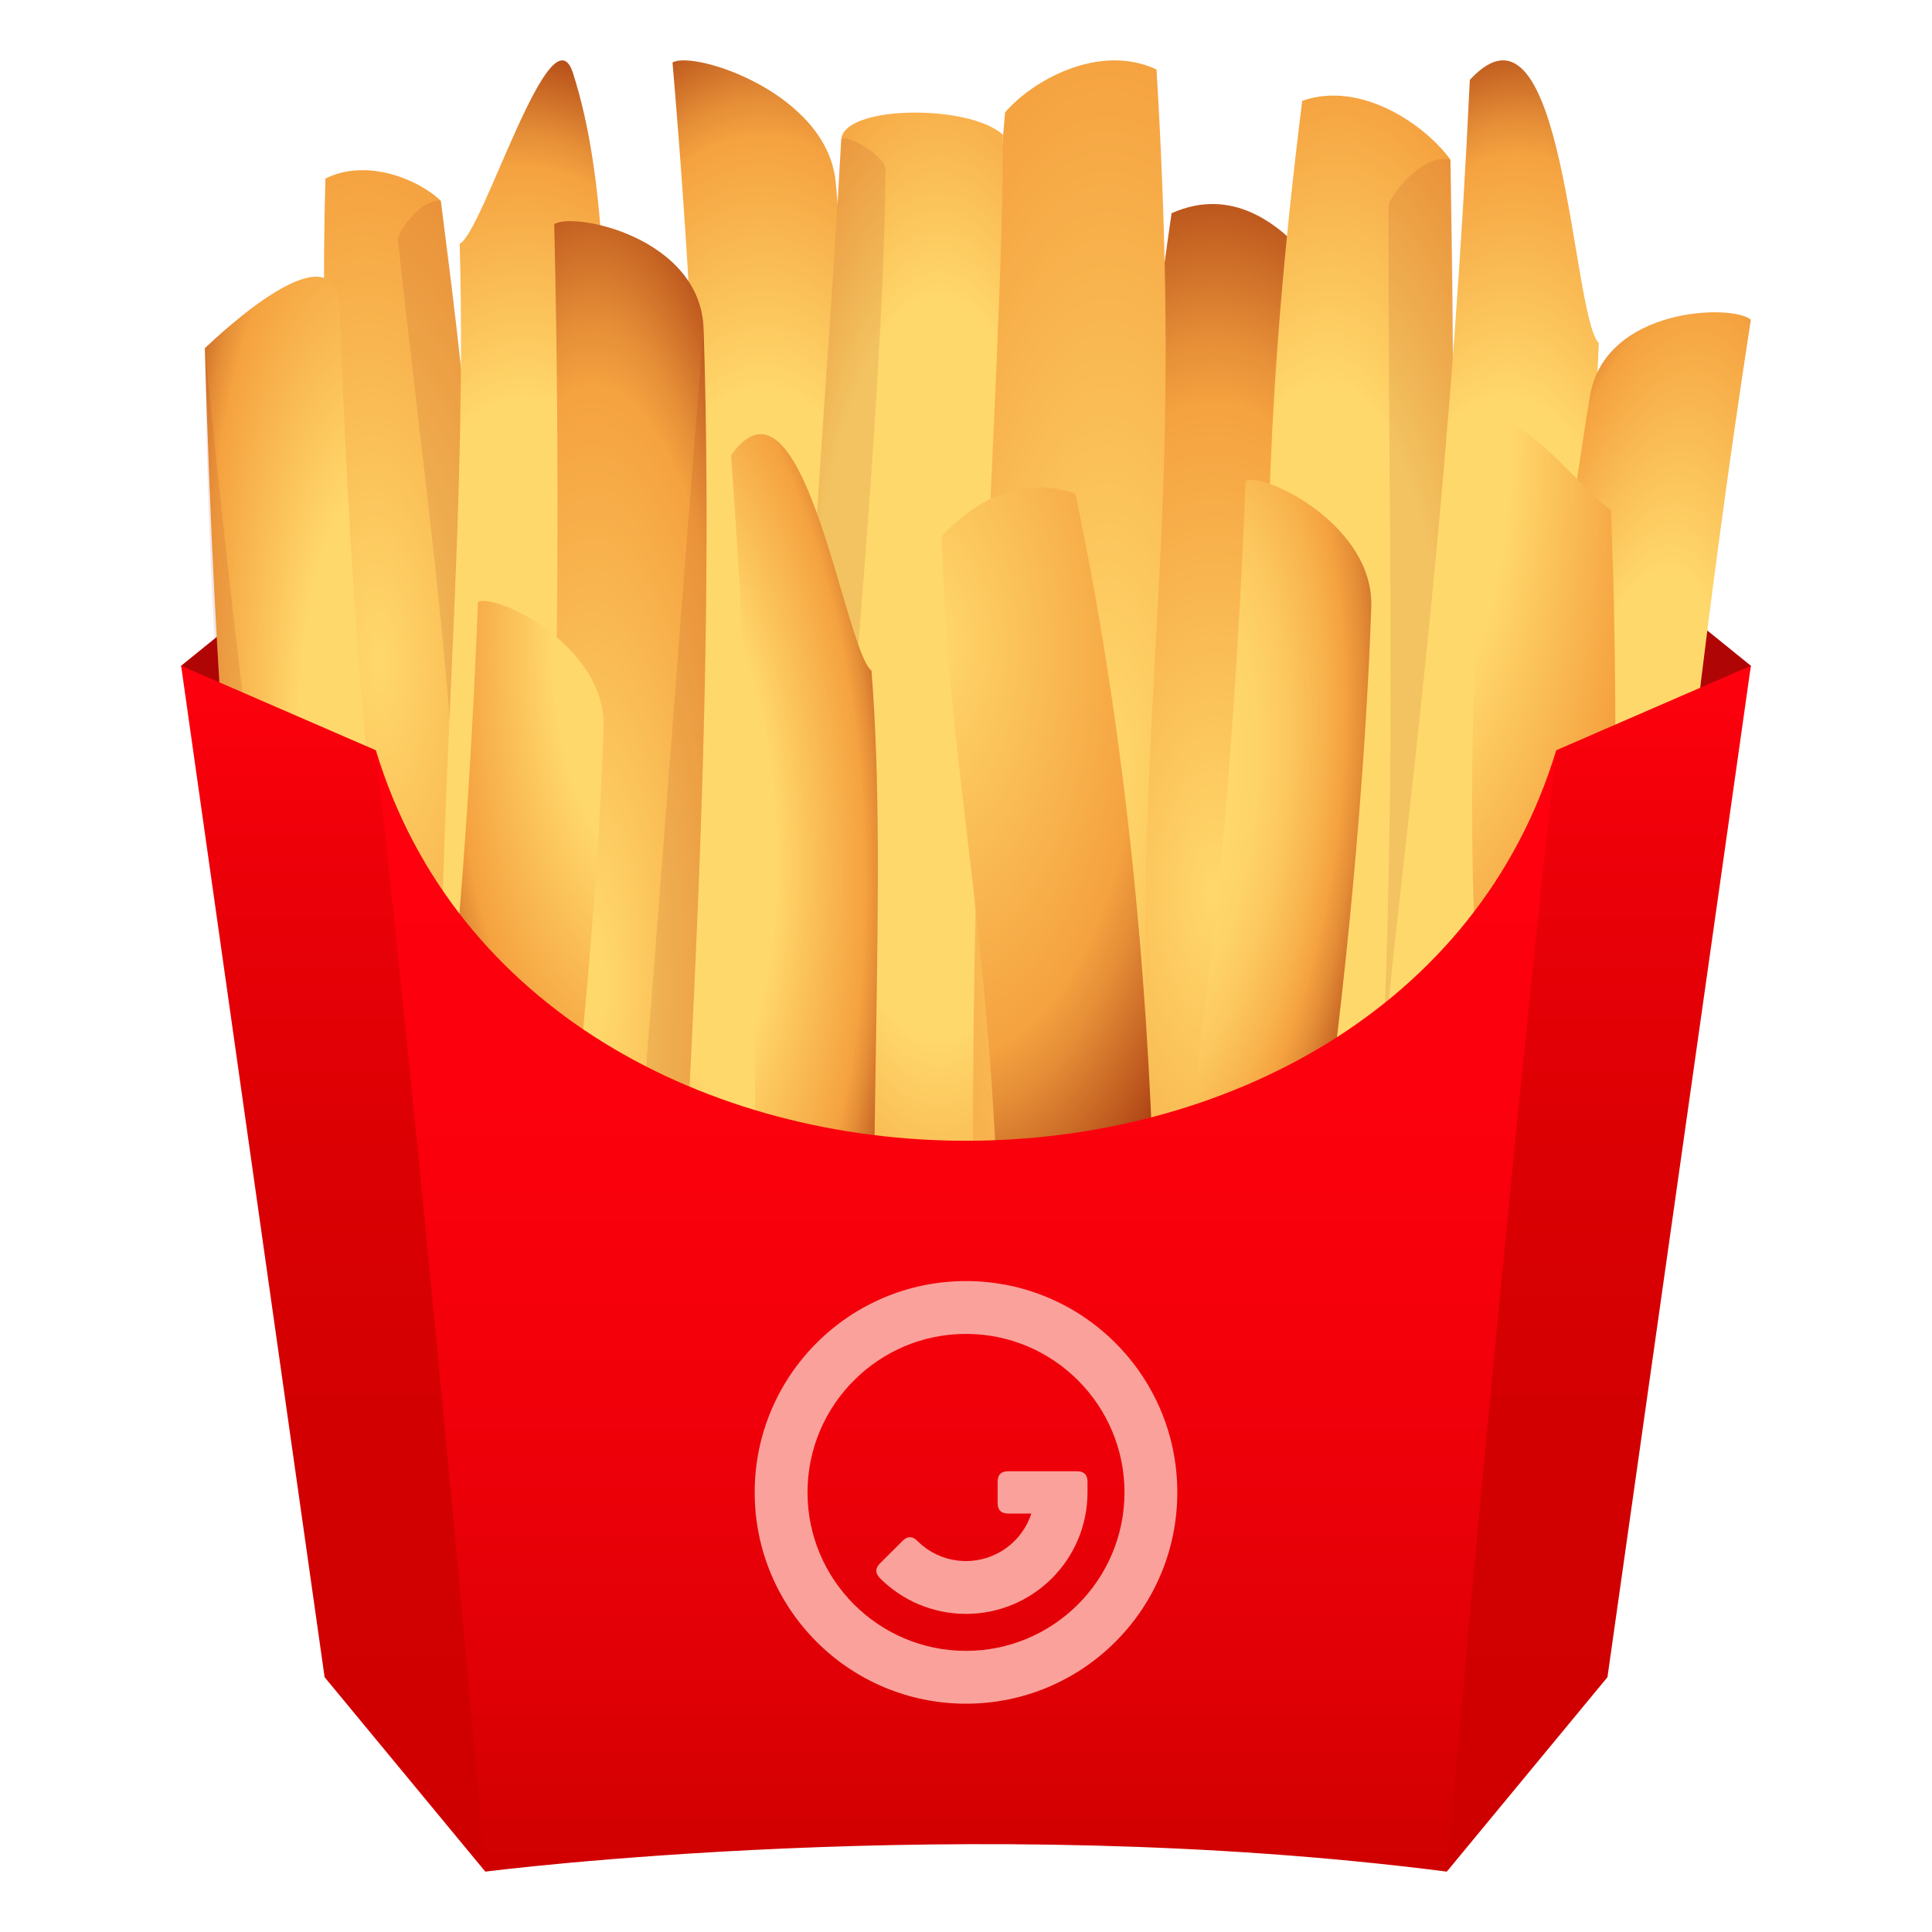 <?xml version="1.0" encoding="utf-8"?>
<!-- Generator: Adobe Illustrator 15.0.0, SVG Export Plug-In . SVG Version: 6.00 Build 0)  -->
<!DOCTYPE svg PUBLIC "-//W3C//DTD SVG 1.1//EN" "http://www.w3.org/Graphics/SVG/1.1/DTD/svg11.dtd">
<svg version="1.1" id="Layer_1" xmlns:x="http://ns.adobe.com/Extensibility/1.0/" xmlns:i="http://ns.adobe.com/AdobeIllustrator/10.0/" xmlns:graph="http://ns.adobe.com/Graphs/1.0/"
	 xmlns="http://www.w3.org/2000/svg" xmlns:xlink="http://www.w3.org/1999/xlink" xmlns:a="http://ns.adobe.com/AdobeSVGViewerExtensions/3.0/"
	 x="0px" y="0px" width="64px" height="64px" viewBox="0 0 64 64" enable-background="new 0 0 64 64" xml:space="preserve">
<polygon fill="#B00505" points="53.262,18.22 10.738,18.22 6,22.054 10.753,43.077 53.249,43.077 58,22.054 "/>
<radialGradient id="SVGID_1_" cx="34.445" cy="78.228" r="11.794" gradientTransform="matrix(0.977 0 0 2.285 6.559 -149.196)" gradientUnits="userSpaceOnUse">
	<stop  offset="0" style="stop-color:#FFD86B"/>
	<stop  offset="0.6" style="stop-color:#F5A240"/>
	<stop  offset="0.679" style="stop-color:#E58E37"/>
	<stop  offset="0.84" style="stop-color:#BE591E"/>
	<stop  offset="0.946" style="stop-color:#A1340D"/>
	<a:midPointStop  offset="0" style="stop-color:#FFD86B"/>
	<a:midPointStop  offset="0.508" style="stop-color:#FFD86B"/>
	<a:midPointStop  offset="0.6" style="stop-color:#F5A240"/>
	<a:midPointStop  offset="0.545" style="stop-color:#F5A240"/>
	<a:midPointStop  offset="0.946" style="stop-color:#A1340D"/>
</radialGradient>
<path fill-rule="evenodd" clip-rule="evenodd" fill="url(#SVGID_1_)" d="M43.282,8.467c-0.943-1.059-2.475-2.292-4.472-1.404
	c-3.059,20.799-1.032,40.881-1.011,41.174c0.21,3.024,4.708,4.466,5.396,4.045C41.063,27.229,43.477,20.431,43.282,8.467z"/>
<radialGradient id="SVGID_2_" cx="786.275" cy="1103.545" r="11.794" gradientTransform="matrix(-0.98 0 0 -2.285 795.823 2546.387)" gradientUnits="userSpaceOnUse">
	<stop  offset="0.436" style="stop-color:#FFD86B"/>
	<stop  offset="0.751" style="stop-color:#F5A240"/>
	<stop  offset="0.796" style="stop-color:#E58E37"/>
	<stop  offset="0.886" style="stop-color:#BE591E"/>
	<stop  offset="0.946" style="stop-color:#A1340D"/>
	<a:midPointStop  offset="0.436" style="stop-color:#FFD86B"/>
	<a:midPointStop  offset="0.508" style="stop-color:#FFD86B"/>
	<a:midPointStop  offset="0.751" style="stop-color:#F5A240"/>
	<a:midPointStop  offset="0.545" style="stop-color:#F5A240"/>
	<a:midPointStop  offset="0.946" style="stop-color:#A1340D"/>
</radialGradient>
<path fill-rule="evenodd" clip-rule="evenodd" fill="url(#SVGID_2_)" d="M22.189,45.89c0.947,1.057,2.483,2.288,4.489,1.402
	c3.065-20.799,1.034-40.883,1.013-41.176C27.48,3.093,22.97,1.653,22.278,2.07C24.418,27.124,21.996,33.923,22.189,45.89z"/>
<radialGradient id="SVGID_3_" cx="-14.419" cy="113.595" r="11.61" gradientTransform="matrix(0.924 0.098 -0.178 2.767 76.694 -285.974)" gradientUnits="userSpaceOnUse">
	<stop  offset="0.436" style="stop-color:#FFD86B"/>
	<stop  offset="0.751" style="stop-color:#F5A240"/>
	<stop  offset="0.796" style="stop-color:#E58E37"/>
	<stop  offset="0.886" style="stop-color:#BE591E"/>
	<stop  offset="0.946" style="stop-color:#A1340D"/>
	<a:midPointStop  offset="0.436" style="stop-color:#FFD86B"/>
	<a:midPointStop  offset="0.508" style="stop-color:#FFD86B"/>
	<a:midPointStop  offset="0.751" style="stop-color:#F5A240"/>
	<a:midPointStop  offset="0.545" style="stop-color:#F5A240"/>
	<a:midPointStop  offset="0.946" style="stop-color:#A1340D"/>
</radialGradient>
<path fill-rule="evenodd" clip-rule="evenodd" fill="url(#SVGID_3_)" d="M48.048,5.292c-0.825-1.147-2.963-2.637-4.91-1.953
	c-2.554,20.421,0.587,20.554-3.829,49.475c-0.441,2.966,4.613,0.333,5.307-0.023C48.584,28.272,48.195,16.055,48.048,5.292z"/>
<path opacity="0.1" fill-rule="evenodd" clip-rule="evenodd" fill="#820000" d="M48.048,5.292c-0.901-0.26-2.049,1.243-2.05,1.525
	c-0.007,17.531,0.539,22.934-1.383,45.973C48.232,32.806,48.306,16.141,48.048,5.292z"/>
<radialGradient id="SVGID_4_" cx="41.95" cy="53.293" r="7.946" gradientTransform="matrix(1.023 -0.065 0.105 2.773 -35.976 -123.172)" gradientUnits="userSpaceOnUse">
	<stop  offset="0" style="stop-color:#FFD86B"/>
	<stop  offset="0.751" style="stop-color:#F5A240"/>
	<stop  offset="0.796" style="stop-color:#E58E37"/>
	<stop  offset="0.886" style="stop-color:#BE591E"/>
	<stop  offset="0.946" style="stop-color:#A1340D"/>
	<a:midPointStop  offset="0" style="stop-color:#FFD86B"/>
	<a:midPointStop  offset="0.508" style="stop-color:#FFD86B"/>
	<a:midPointStop  offset="0.751" style="stop-color:#F5A240"/>
	<a:midPointStop  offset="0.545" style="stop-color:#F5A240"/>
	<a:midPointStop  offset="0.946" style="stop-color:#A1340D"/>
</radialGradient>
<path fill-rule="evenodd" clip-rule="evenodd" fill="url(#SVGID_4_)" d="M14.603,6.652c-0.704-0.68-2.418-1.433-3.823-0.738
	c-0.401,14.151,1.961,13.864,0.795,34.009c-0.12,2.073,3.493-0.334,3.976-0.652C16.71,22.171,15.51,13.933,14.603,6.652z"/>
<path opacity="0.1" fill-rule="evenodd" clip-rule="evenodd" fill="#820000" d="M14.603,6.652c-0.694-0.069-1.444,1.085-1.424,1.276
	c1.296,11.893,2.105,15.488,2.371,31.342C16.78,25.288,15.6,13.977,14.603,6.652z"/>
<radialGradient id="SVGID_5_" cx="771.571" cy="1228.438" r="13.044" gradientTransform="matrix(-0.707 0.121 -0.268 -2.269 888.962 2722.706)" gradientUnits="userSpaceOnUse">
	<stop  offset="0.436" style="stop-color:#FFD86B"/>
	<stop  offset="0.751" style="stop-color:#F5A240"/>
	<stop  offset="0.796" style="stop-color:#E58E37"/>
	<stop  offset="0.886" style="stop-color:#BE591E"/>
	<stop  offset="0.946" style="stop-color:#A1340D"/>
	<a:midPointStop  offset="0.436" style="stop-color:#FFD86B"/>
	<a:midPointStop  offset="0.508" style="stop-color:#FFD86B"/>
	<a:midPointStop  offset="0.751" style="stop-color:#F5A240"/>
	<a:midPointStop  offset="0.545" style="stop-color:#F5A240"/>
	<a:midPointStop  offset="0.946" style="stop-color:#A1340D"/>
</radialGradient>
<path fill-rule="evenodd" clip-rule="evenodd" fill="url(#SVGID_5_)" d="M11.625,55.382c0.879,0.841,2.924,1.668,4.451,0.577
	c-1.172-19.116-3.839-18.472-4.823-45.739c-0.104-2.808-3.951,0.83-4.467,1.313C7.433,34.698,9.747,45.673,11.625,55.382z"/>
<path opacity="0.1" fill-rule="evenodd" clip-rule="evenodd" fill="#820000" d="M11.625,55.382c0.8,0.016,1.523-1.622,1.477-1.879
	c-2.847-15.879-4.186-20.639-6.315-41.971C6.99,30.509,9.642,45.624,11.625,55.382z"/>
<radialGradient id="SVGID_6_" cx="871.596" cy="74.773" r="11.632" gradientTransform="matrix(-0.927 0 0 2.776 844.652 -181.901)" gradientUnits="userSpaceOnUse">
	<stop  offset="0" style="stop-color:#FFD86B"/>
	<stop  offset="0.751" style="stop-color:#F5A240"/>
	<stop  offset="0.796" style="stop-color:#E58E37"/>
	<stop  offset="0.886" style="stop-color:#BE591E"/>
	<stop  offset="0.946" style="stop-color:#A1340D"/>
	<a:midPointStop  offset="0" style="stop-color:#FFD86B"/>
	<a:midPointStop  offset="0.508" style="stop-color:#FFD86B"/>
	<a:midPointStop  offset="0.751" style="stop-color:#F5A240"/>
	<a:midPointStop  offset="0.545" style="stop-color:#F5A240"/>
	<a:midPointStop  offset="0.946" style="stop-color:#A1340D"/>
</radialGradient>
<path fill-rule="evenodd" clip-rule="evenodd" fill="url(#SVGID_6_)" d="M33.293,3.726c0.896-1.056,3.122-2.313,5.018-1.425
	c1.24,20.624-1.897,20.421,0.652,49.714c0.264,3.016-6.049-1.256-6.703-1.673C29.871,25.486,32.457,14.436,33.293,3.726z"/>
<radialGradient id="SVGID_7_" cx="28.509" cy="24.076" r="10.577" gradientTransform="matrix(1.008 0.099 -0.169 2.438 24.6 -36.992)" gradientUnits="userSpaceOnUse">
	<stop  offset="0.436" style="stop-color:#FFD86B"/>
	<stop  offset="0.751" style="stop-color:#F5A240"/>
	<stop  offset="0.796" style="stop-color:#E58E37"/>
	<stop  offset="0.886" style="stop-color:#BE591E"/>
	<stop  offset="0.946" style="stop-color:#A1340D"/>
	<a:midPointStop  offset="0.436" style="stop-color:#FFD86B"/>
	<a:midPointStop  offset="0.508" style="stop-color:#FFD86B"/>
	<a:midPointStop  offset="0.751" style="stop-color:#F5A240"/>
	<a:midPointStop  offset="0.545" style="stop-color:#F5A240"/>
	<a:midPointStop  offset="0.946" style="stop-color:#A1340D"/>
</radialGradient>
<path fill-rule="evenodd" clip-rule="evenodd" fill="url(#SVGID_7_)" d="M52.963,11.37c-0.916-0.964-1.119-12.136-4.273-8.725
	c-1.124,23.854-4.298,35.953-2.978,43.656c0.429,2.49,3.212-5.024,3.945-5.301C50.45,30.078,52.654,19.348,52.963,11.37z"/>
<radialGradient id="SVGID_8_" cx="657.461" cy="1137.42" r="8.189" gradientTransform="matrix(-1.441 0.08 -0.095 -3.023 1073.067 3409.959)" gradientUnits="userSpaceOnUse">
	<stop  offset="0.436" style="stop-color:#FFD86B"/>
	<stop  offset="0.751" style="stop-color:#F5A240"/>
	<stop  offset="0.796" style="stop-color:#E58E37"/>
	<stop  offset="0.886" style="stop-color:#BE591E"/>
	<stop  offset="0.946" style="stop-color:#A1340D"/>
	<a:midPointStop  offset="0.436" style="stop-color:#FFD86B"/>
	<a:midPointStop  offset="0.508" style="stop-color:#FFD86B"/>
	<a:midPointStop  offset="0.751" style="stop-color:#F5A240"/>
	<a:midPointStop  offset="0.545" style="stop-color:#F5A240"/>
	<a:midPointStop  offset="0.946" style="stop-color:#A1340D"/>
</radialGradient>
<path fill-rule="evenodd" clip-rule="evenodd" fill="url(#SVGID_8_)" d="M14.748,36.719c1.109,0.768,2.518,11.341,5.607,7.615
	c-1.297-22.813,0.895-34.791-1.369-41.9c-0.734-2.298-2.983,5.269-3.758,5.642C15.515,18.568,14.24,29.094,14.748,36.719z"/>
<radialGradient id="SVGID_9_" cx="74.92" cy="51.929" r="8.392" gradientTransform="matrix(1.123 0 0 3.332 -53.046 -150.874)" gradientUnits="userSpaceOnUse">
	<stop  offset="0.436" style="stop-color:#FFD86B"/>
	<stop  offset="0.751" style="stop-color:#F5A240"/>
	<stop  offset="0.796" style="stop-color:#E58E37"/>
	<stop  offset="0.886" style="stop-color:#BE591E"/>
	<stop  offset="0.946" style="stop-color:#A1340D"/>
	<a:midPointStop  offset="0.436" style="stop-color:#FFD86B"/>
	<a:midPointStop  offset="0.508" style="stop-color:#FFD86B"/>
	<a:midPointStop  offset="0.751" style="stop-color:#F5A240"/>
	<a:midPointStop  offset="0.545" style="stop-color:#F5A240"/>
	<a:midPointStop  offset="0.946" style="stop-color:#A1340D"/>
</radialGradient>
<path fill-rule="evenodd" clip-rule="evenodd" fill="url(#SVGID_9_)" d="M33.222,4.467c-1.081-1.021-5.295-0.997-5.356,0.167
	c-0.541,10.258-2.047,25.172-1.495,38.57c0.12,2.928,5.2,3.756,5.992,3.352C31.801,28.019,33.221,13.245,33.222,4.467z"/>
<path opacity="0.1" fill="#820000" d="M27.865,4.634c-0.541,10.258-2.047,25.172-1.495,38.57
	c1.106-10.621,2.897-28.926,2.965-37.588C29.339,5.143,27.927,4.365,27.865,4.634z"/>
<radialGradient id="SVGID_10_" cx="694.781" cy="1073.812" r="8.392" gradientTransform="matrix(-0.927 0 0 -3.451 663.706 3738.403)" gradientUnits="userSpaceOnUse">
	<stop  offset="0.042" style="stop-color:#FFD86B"/>
	<stop  offset="0.685" style="stop-color:#F5A240"/>
	<stop  offset="0.757" style="stop-color:#E58E37"/>
	<stop  offset="0.904" style="stop-color:#BE591E"/>
	<stop  offset="1" style="stop-color:#A1340D"/>
	<a:midPointStop  offset="0.042" style="stop-color:#FFD86B"/>
	<a:midPointStop  offset="0.508" style="stop-color:#FFD86B"/>
	<a:midPointStop  offset="0.685" style="stop-color:#F5A240"/>
	<a:midPointStop  offset="0.545" style="stop-color:#F5A240"/>
	<a:midPointStop  offset="1" style="stop-color:#A1340D"/>
</radialGradient>
<path fill-rule="evenodd" clip-rule="evenodd" fill="url(#SVGID_10_)" d="M17.65,51.023c0.894,1.058,4.373,1.032,4.425-0.173
	c0.445-10.626,1.689-26.076,1.233-39.952c-0.097-3.031-4.295-3.892-4.949-3.473C18.824,26.628,17.651,41.931,17.65,51.023z"/>
<path opacity="0.1" fill="#820000" d="M22.075,50.851c0.445-10.626,1.689-26.076,1.233-39.952
	c-0.914,11.002-2.156,29.073-3.171,39.017C21.052,50.075,22.023,51.13,22.075,50.851z"/>
<radialGradient id="SVGID_11_" cx="-30.971" cy="1008.526" r="8.392" gradientTransform="matrix(0.916 0.166 0.442 -3.413 -363.607 3478.787)" gradientUnits="userSpaceOnUse">
	<stop  offset="0.436" style="stop-color:#FFD86B"/>
	<stop  offset="0.751" style="stop-color:#F5A240"/>
	<stop  offset="0.796" style="stop-color:#E58E37"/>
	<stop  offset="0.886" style="stop-color:#BE591E"/>
	<stop  offset="0.946" style="stop-color:#A1340D"/>
	<a:midPointStop  offset="0.436" style="stop-color:#FFD86B"/>
	<a:midPointStop  offset="0.508" style="stop-color:#FFD86B"/>
	<a:midPointStop  offset="0.751" style="stop-color:#F5A240"/>
	<a:midPointStop  offset="0.545" style="stop-color:#F5A240"/>
	<a:midPointStop  offset="0.946" style="stop-color:#A1340D"/>
</radialGradient>
<path fill-rule="evenodd" clip-rule="evenodd" fill="url(#SVGID_11_)" d="M53.114,53.839c-1.017,0.885-4.453,0.236-4.347-0.965
	c0.919-10.588,1.67-26.09,3.898-39.733c0.485-2.979,4.741-3.078,5.334-2.549C55.079,29.499,54.281,44.847,53.114,53.839z"/>
<radialGradient id="SVGID_12_" cx="698.742" cy="-22.398" r="11.794" gradientTransform="matrix(-0.976 0.042 0.079 1.972 714.65 35.946)" gradientUnits="userSpaceOnUse">
	<stop  offset="0" style="stop-color:#FFD86B"/>
	<stop  offset="0.6" style="stop-color:#F5A240"/>
	<stop  offset="0.679" style="stop-color:#E58E37"/>
	<stop  offset="0.84" style="stop-color:#BE591E"/>
	<stop  offset="0.946" style="stop-color:#A1340D"/>
	<a:midPointStop  offset="0" style="stop-color:#FFD86B"/>
	<a:midPointStop  offset="0.508" style="stop-color:#FFD86B"/>
	<a:midPointStop  offset="0.6" style="stop-color:#F5A240"/>
	<a:midPointStop  offset="0.545" style="stop-color:#F5A240"/>
	<a:midPointStop  offset="0.946" style="stop-color:#A1340D"/>
</radialGradient>
<path fill-rule="evenodd" clip-rule="evenodd" fill="url(#SVGID_12_)" d="M31.202,17.755c0.906-0.952,2.394-2.083,4.419-1.404
	c3.773,17.814,2.439,35.229,2.43,35.484c-0.106,2.619-4.551,4.055-5.253,3.723C34.066,33.851,31.421,28.087,31.202,17.755z"/>
<radialGradient id="SVGID_13_" cx="854.654" cy="1058.498" r="8.93" gradientTransform="matrix(-0.92 -0.12 0.274 -2.267 534.725 2528.8)" gradientUnits="userSpaceOnUse">
	<stop  offset="0.236" style="stop-color:#FFD86B"/>
	<stop  offset="0.363" style="stop-color:#FED468"/>
	<stop  offset="0.494" style="stop-color:#FCC75E"/>
	<stop  offset="0.627" style="stop-color:#F8B34D"/>
	<stop  offset="0.709" style="stop-color:#F5A240"/>
	<stop  offset="0.776" style="stop-color:#E58E37"/>
	<stop  offset="0.911" style="stop-color:#BE591E"/>
	<stop  offset="1" style="stop-color:#A1340D"/>
	<a:midPointStop  offset="0.236" style="stop-color:#FFD86B"/>
	<a:midPointStop  offset="0.7" style="stop-color:#FFD86B"/>
	<a:midPointStop  offset="0.709" style="stop-color:#F5A240"/>
	<a:midPointStop  offset="0.545" style="stop-color:#F5A240"/>
	<a:midPointStop  offset="1" style="stop-color:#A1340D"/>
</radialGradient>
<path fill-rule="evenodd" clip-rule="evenodd" fill="url(#SVGID_13_)" d="M36.43,55.252c0.688,1.055,1.86,2.331,3.659,1.758
	c4.863-18.329,5.32-36.583,5.333-36.847c0.148-2.738-3.526-4.529-4.158-4.23C40.359,38.657,37.565,44.491,36.43,55.252z"/>
<radialGradient id="SVGID_14_" cx="872.548" cy="1064.222" r="10.667" gradientTransform="matrix(-0.92 -0.12 0.274 -2.267 533.923 2535.439)" gradientUnits="userSpaceOnUse">
	<stop  offset="0.436" style="stop-color:#FFD86B"/>
	<stop  offset="0.751" style="stop-color:#F5A240"/>
	<stop  offset="0.796" style="stop-color:#E58E37"/>
	<stop  offset="0.886" style="stop-color:#BE591E"/>
	<stop  offset="0.946" style="stop-color:#A1340D"/>
	<a:midPointStop  offset="0.436" style="stop-color:#FFD86B"/>
	<a:midPointStop  offset="0.508" style="stop-color:#FFD86B"/>
	<a:midPointStop  offset="0.751" style="stop-color:#F5A240"/>
	<a:midPointStop  offset="0.545" style="stop-color:#F5A240"/>
	<a:midPointStop  offset="0.946" style="stop-color:#A1340D"/>
</radialGradient>
<path fill-rule="evenodd" clip-rule="evenodd" fill="url(#SVGID_14_)" d="M18.916,37.874c0.927-8.004,1.068-13.561,1.076-13.704
	c0.148-2.737-3.526-4.528-4.158-4.231c-0.302,7.596-0.816,13.299-1.409,17.936H18.916z"/>
<radialGradient id="SVGID_15_" cx="117.062" cy="1152.345" r="13.224" gradientTransform="matrix(0.92 -0.12 -0.274 -2.267 252.503 2637.642)" gradientUnits="userSpaceOnUse">
	<stop  offset="0.436" style="stop-color:#FFD86B"/>
	<stop  offset="0.751" style="stop-color:#F5A240"/>
	<stop  offset="0.796" style="stop-color:#E58E37"/>
	<stop  offset="0.886" style="stop-color:#BE591E"/>
	<stop  offset="0.946" style="stop-color:#A1340D"/>
	<a:midPointStop  offset="0.436" style="stop-color:#FFD86B"/>
	<a:midPointStop  offset="0.508" style="stop-color:#FFD86B"/>
	<a:midPointStop  offset="0.751" style="stop-color:#F5A240"/>
	<a:midPointStop  offset="0.545" style="stop-color:#F5A240"/>
	<a:midPointStop  offset="0.946" style="stop-color:#A1340D"/>
</radialGradient>
<path fill-rule="evenodd" clip-rule="evenodd" fill="url(#SVGID_15_)" d="M49.315,37.077c-1.216-10.51-0.04-21.548-0.051-21.738
	c-0.194-3.593,3.27,1.153,4.1,1.543c0.396,9.973-0.228,13.398,0.551,19.486L49.315,37.077z"/>
<radialGradient id="SVGID_16_" cx="62.22" cy="-19.257" r="9.316" gradientTransform="matrix(1.013 -0.031 0.123 2.441 -39.144 76.415)" gradientUnits="userSpaceOnUse">
	<stop  offset="0.436" style="stop-color:#FFD86B"/>
	<stop  offset="0.751" style="stop-color:#F5A240"/>
	<stop  offset="0.796" style="stop-color:#E58E37"/>
	<stop  offset="0.886" style="stop-color:#BE591E"/>
	<stop  offset="0.946" style="stop-color:#A1340D"/>
	<a:midPointStop  offset="0.436" style="stop-color:#FFD86B"/>
	<a:midPointStop  offset="0.508" style="stop-color:#FFD86B"/>
	<a:midPointStop  offset="0.751" style="stop-color:#F5A240"/>
	<a:midPointStop  offset="0.545" style="stop-color:#F5A240"/>
	<a:midPointStop  offset="0.946" style="stop-color:#A1340D"/>
</radialGradient>
<path fill-rule="evenodd" clip-rule="evenodd" fill="url(#SVGID_16_)" d="M28.868,22.218c-0.902-0.738-2.253-10.48-4.651-7.141
	c1.521,20.975,0.017,31.91,1.979,38.491c0.636,2.127,2.278-4.755,2.891-5.08C28.635,38.853,29.436,29.226,28.868,22.218z"/>
<linearGradient id="SVGID_17_" gradientUnits="userSpaceOnUse" x1="32.001" y1="62" x2="32.001" y2="24.855">
	<stop  offset="0" style="stop-color:#CF0000"/>
	<stop  offset="0.165" style="stop-color:#DF0005"/>
	<stop  offset="0.42" style="stop-color:#F1000A"/>
	<stop  offset="0.691" style="stop-color:#FC000D"/>
	<stop  offset="1" style="stop-color:#FF000E"/>
	<a:midPointStop  offset="0" style="stop-color:#CF0000"/>
	<a:midPointStop  offset="0.267" style="stop-color:#CF0000"/>
	<a:midPointStop  offset="1" style="stop-color:#FF000E"/>
</linearGradient>
<path fill="url(#SVGID_17_)" d="M51.551,24.854c-5.214,17.247-33.886,17.247-39.1,0c0,0-0.248,21.547,3.625,37.146
	c0,0,15.925-2.048,31.851,0C51.8,46.401,51.551,24.854,51.551,24.854z"/>
<linearGradient id="SVGID_18_" gradientUnits="userSpaceOnUse" x1="11.038" y1="62" x2="11.038" y2="22.054">
	<stop  offset="0" style="stop-color:#CF0000"/>
	<stop  offset="0.354" style="stop-color:#D20001"/>
	<stop  offset="0.6" style="stop-color:#DB0003"/>
	<stop  offset="0.813" style="stop-color:#EA0008"/>
	<stop  offset="1" style="stop-color:#FF000E"/>
	<a:midPointStop  offset="0" style="stop-color:#CF0000"/>
	<a:midPointStop  offset="0.776" style="stop-color:#CF0000"/>
	<a:midPointStop  offset="1" style="stop-color:#FF000E"/>
</linearGradient>
<path fill="url(#SVGID_18_)" d="M12.451,24.854L6,22.054l4.753,33.505L16.076,62C16.076,62,14.291,41.457,12.451,24.854z"/>
<linearGradient id="SVGID_19_" gradientUnits="userSpaceOnUse" x1="205.109" y1="62" x2="205.109" y2="22.054" gradientTransform="matrix(-1 0 0 1 258.072 0)">
	<stop  offset="0" style="stop-color:#CF0000"/>
	<stop  offset="0.354" style="stop-color:#D20001"/>
	<stop  offset="0.6" style="stop-color:#DB0003"/>
	<stop  offset="0.813" style="stop-color:#EA0008"/>
	<stop  offset="1" style="stop-color:#FF000E"/>
	<a:midPointStop  offset="0" style="stop-color:#CF0000"/>
	<a:midPointStop  offset="0.776" style="stop-color:#CF0000"/>
	<a:midPointStop  offset="1" style="stop-color:#FF000E"/>
</linearGradient>
<path fill="url(#SVGID_19_)" d="M51.551,24.854L58,22.054l-4.751,33.505L47.927,62C47.927,62,49.711,41.457,51.551,24.854z"/>
<path id="Shape_3_" fill="#FAA19B" d="M32,44.187c2.895,0,5.25,2.355,5.25,5.25s-2.355,5.25-5.25,5.25s-5.25-2.355-5.25-5.25
	S29.105,44.187,32,44.187z M32,42.437c-3.865,0-7,3.135-7,7c0,3.867,3.135,7,7,7s7-3.133,7-7C39,45.571,35.865,42.437,32,42.437z"/>
<path id="Combined-Shape_3_" fill="#FAA19B" d="M33.4,50.138c-0.236,0-0.352-0.115-0.352-0.35v-0.701c0-0.234,0.115-0.35,0.352-0.35
	h2.273c0.236,0,0.352,0.115,0.352,0.35v0.35c0,2.225-1.803,4.025-4.025,4.025c-1.082,0-2.096-0.43-2.846-1.178
	c-0.166-0.168-0.166-0.33-0.002-0.496l0.744-0.742c0.166-0.166,0.328-0.166,0.494,0c0.426,0.424,0.998,0.666,1.609,0.666
	c1.012,0,1.869-0.66,2.166-1.574H33.4z"/>
</svg>
